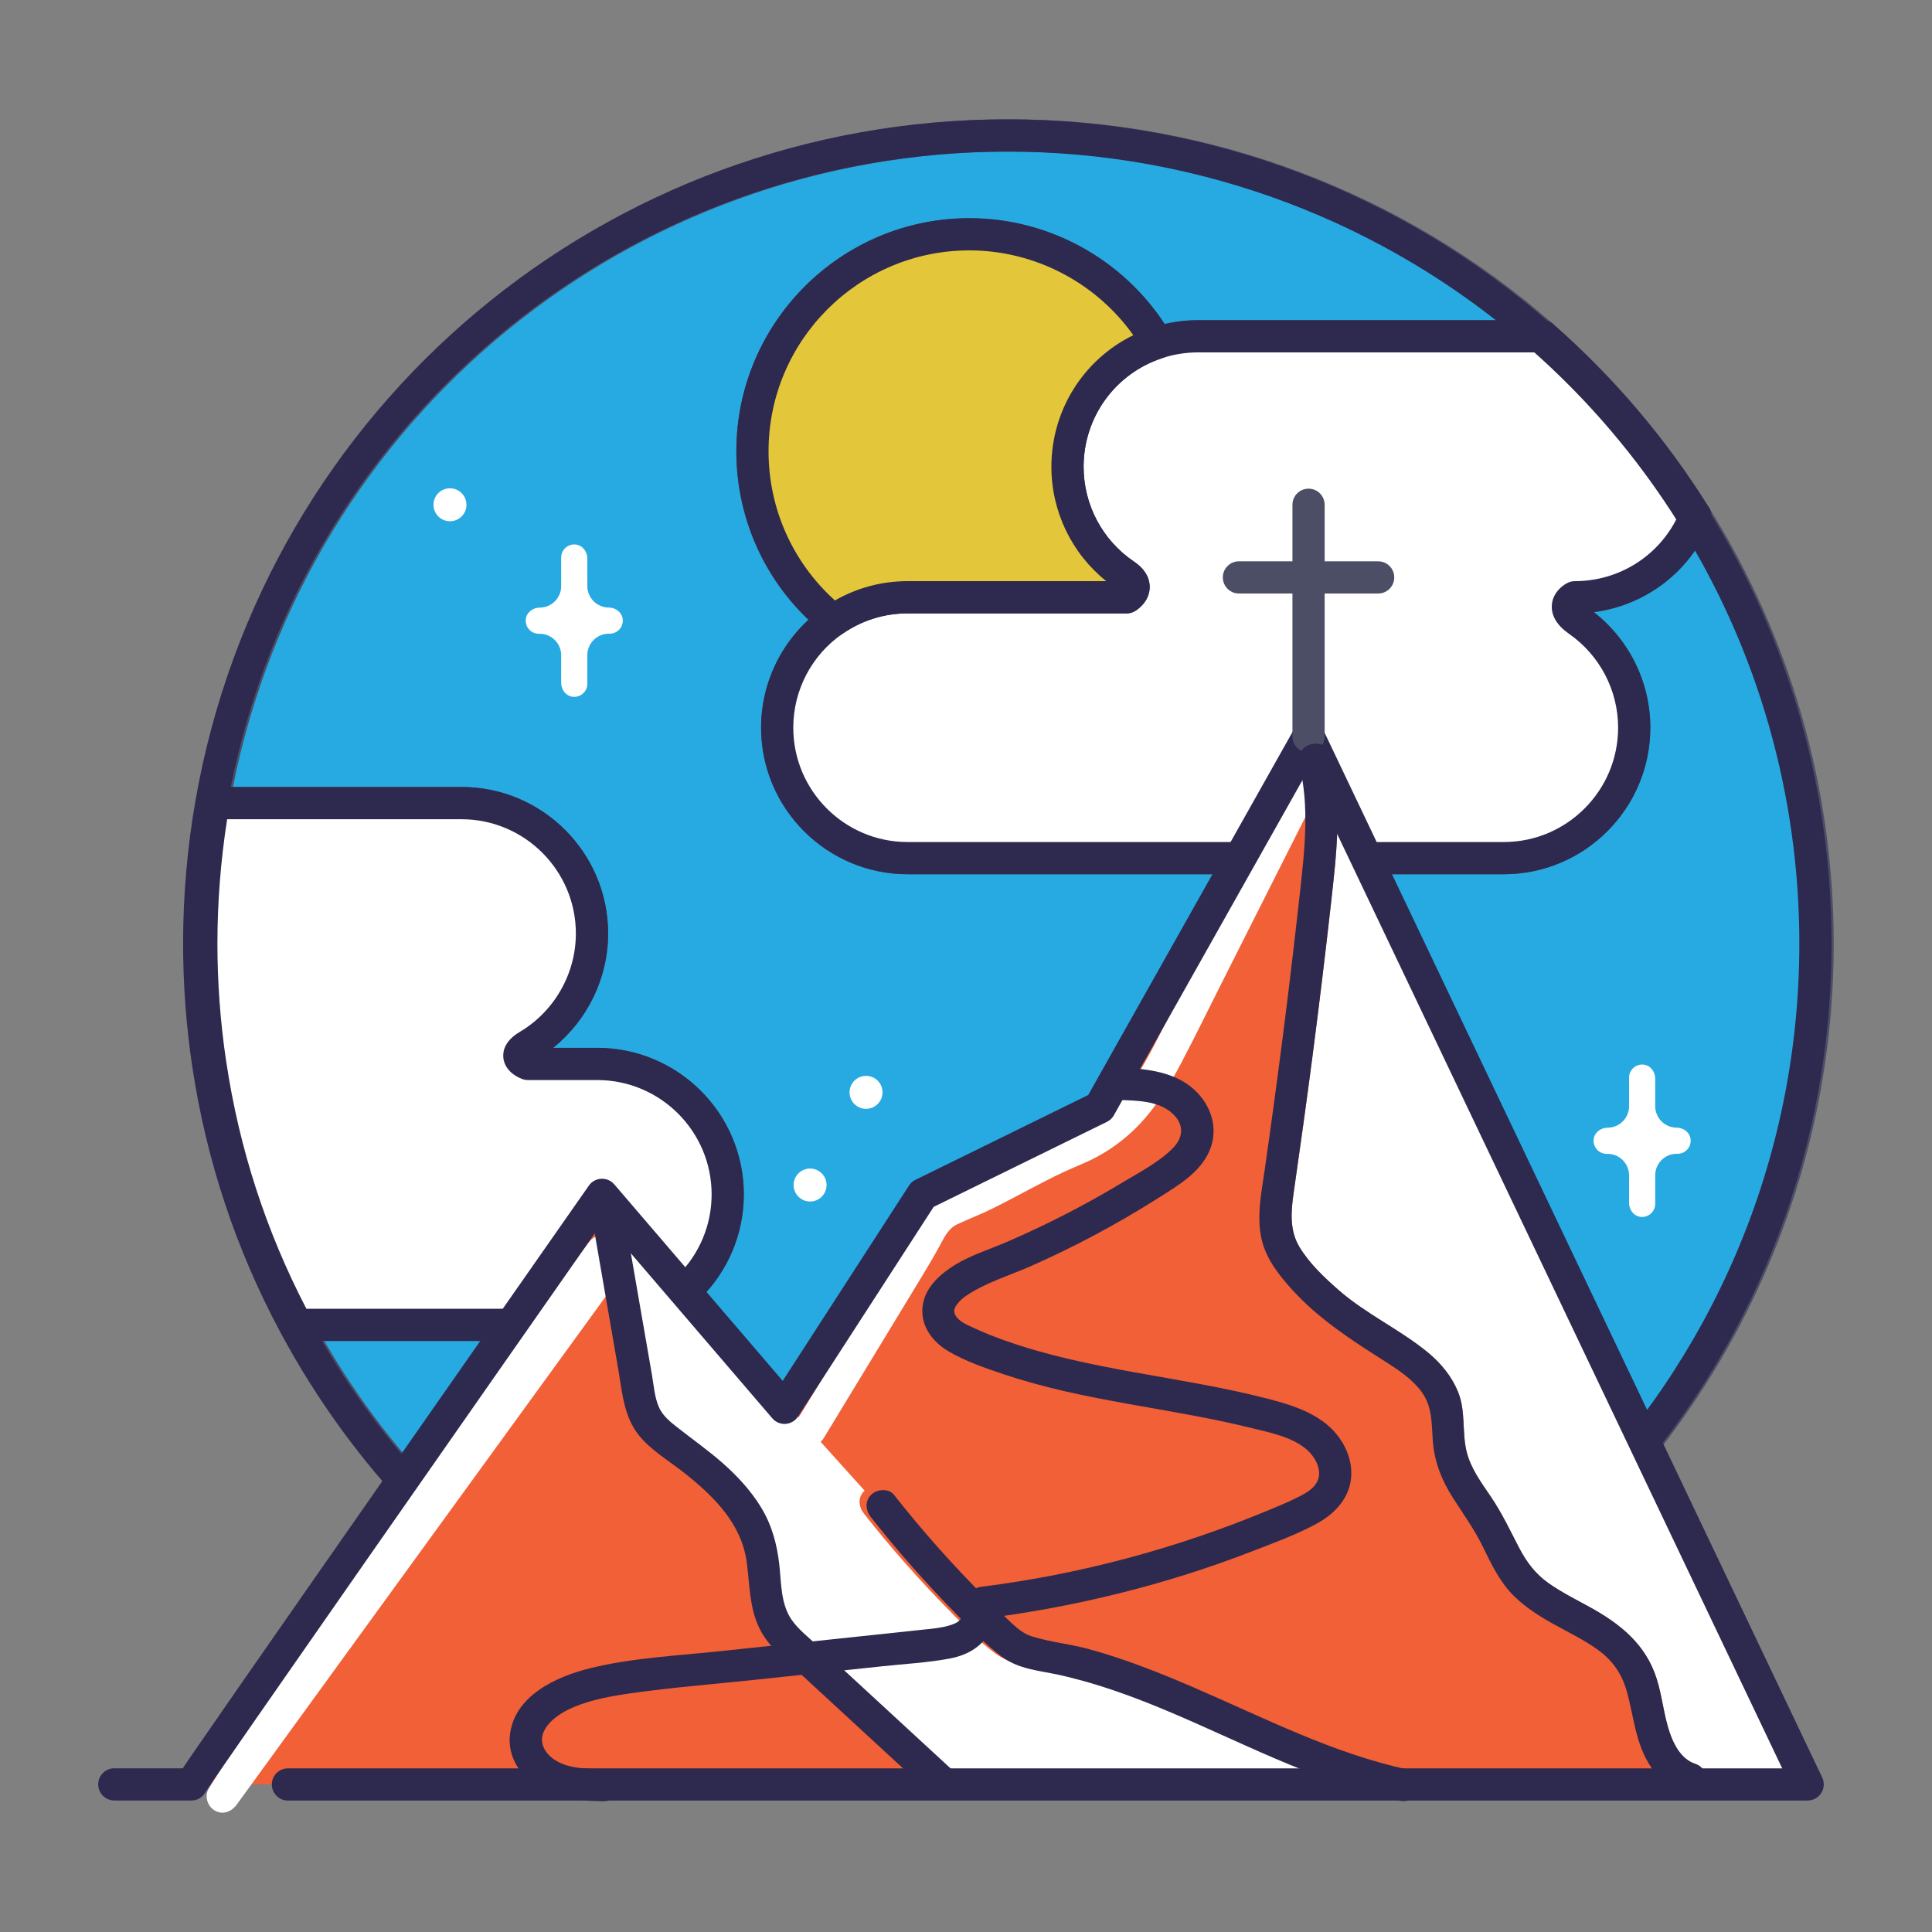 <?xml version="1.0" encoding="UTF-8"?><svg id="Layer_1" xmlns="http://www.w3.org/2000/svg" viewBox="0 0 300 300"><rect x="0" y="0" width="300" height="300" fill="#808080" stroke="none"/><defs><style>.cls-1{fill:#4c4e66;}.cls-1,.cls-2,.cls-3,.cls-4,.cls-5,.cls-6{stroke-width:0px;}.cls-2{fill:#27aae1;}.cls-3{fill:#2e294e;}.cls-4{fill:#fff;}.cls-5{fill:#e4c63a;}.cls-6{fill:#f16036;}</style></defs><path class="cls-2" d="m282.25,146.51c0,69.31-56.18,125.49-125.49,125.49-47.89,0-89.51-26.83-110.67-66.28h46.65c11.19,0,20.26-9.07,20.26-20.26s-9.07-20.25-20.26-20.25h-10.75s-3.02-1.03,0-2.83c5.95-3.53,9.94-10.01,9.94-17.43,0-11.18-9.07-20.25-20.27-20.25h-38.5c10.33-58.91,61.73-103.67,123.6-103.67,31.71,0,60.69,11.77,82.8,31.19h-53.55c-2.19,0-4.31.35-6.3,1.01-5.83-10.07-16.71-16.85-29.18-16.85-18.6,0-33.69,15.08-33.69,33.69,0,10.61,4.91,20.08,12.59,26.26-5.29,3.65-8.75,9.75-8.75,16.66,0,11.19,9.07,20.26,20.25,20.26h92.57c11.19,0,20.26-9.07,20.26-20.26,0-6.88-3.44-12.96-8.69-16.62-3.27-2.29-.54-3.63-.54-3.63,8.47,0,15.73-5.2,18.74-12.58,12.04,19.25,18.98,41.98,18.98,66.35Z"/><path class="cls-1" d="m156.76,274.5c-47.26,0-90.51-25.9-112.87-67.6-.42-.77-.39-1.71.06-2.47.45-.75,1.27-1.22,2.15-1.22h46.65c9.79,0,17.76-7.97,17.76-17.76s-7.97-17.75-17.76-17.75h-10.75c-.27,0-.55-.04-.81-.13-1.34-.46-2.83-1.57-3.02-3.32-.11-1.08.24-2.65,2.54-4.02,5.38-3.19,8.72-9.05,8.72-15.28,0-9.79-7.97-17.75-17.77-17.75h-38.5c-.74,0-1.44-.33-1.91-.89-.47-.57-.68-1.31-.55-2.04,10.74-61.27,63.76-105.74,126.06-105.74,31.1,0,61.09,11.3,84.45,31.81.78.69,1.06,1.79.69,2.76-.37.97-1.3,1.62-2.34,1.62h-53.55c-1.89,0-3.75.3-5.51.88-1.12.37-2.36-.09-2.95-1.12-5.57-9.62-15.92-15.6-27.02-15.6-17.2,0-31.19,13.99-31.19,31.19,0,9.49,4.25,18.35,11.66,24.31.61.5.96,1.25.93,2.04-.03.79-.43,1.52-1.08,1.97-4.8,3.31-7.67,8.77-7.67,14.6,0,9.79,7.96,17.76,17.75,17.76h92.57c9.79,0,17.76-7.97,17.76-17.76,0-5.8-2.85-11.24-7.62-14.57-1.9-1.33-2.79-2.84-2.67-4.49.13-1.71,1.41-2.92,2.46-3.43.34-.17.72-.26,1.1-.26,7.25,0,13.69-4.33,16.42-11.02.35-.87,1.17-1.47,2.1-1.55.93-.08,1.84.37,2.33,1.17,12.67,20.25,19.36,43.65,19.36,67.68,0,70.57-57.42,127.99-127.99,127.99Zm-106.41-66.28c22.02,37.91,62.41,61.28,106.41,61.28,67.82,0,122.99-55.17,122.99-122.99,0-21.62-5.64-42.72-16.36-61.29-3.62,5.4-9.39,8.99-15.9,9.83,5.51,4.3,8.77,10.92,8.77,17.94,0,12.55-10.21,22.76-22.76,22.76h-92.57c-12.54,0-22.75-10.21-22.75-22.76,0-6.41,2.7-12.47,7.36-16.75-7.15-6.82-11.2-16.2-11.2-26.17,0-19.96,16.23-36.19,36.19-36.19,12.22,0,23.66,6.25,30.32,16.43,1.68-.39,3.41-.59,5.16-.59h46.63c-21.59-16.93-48.28-26.19-75.88-26.19-58.87,0-109.11,41.32-120.59,98.67h35.49c12.56,0,22.77,10.21,22.77,22.75,0,6.92-3.21,13.47-8.54,17.76h6.85c12.55,0,22.76,10.21,22.76,22.75s-10.21,22.76-22.76,22.76h-42.39Zm195.51-114.46h0Z"/><path class="cls-4" d="m263.27,80.15h0c-3.01,7.39-10.27,12.59-18.74,12.59,0,0-2.73,1.34.54,3.63,5.25,3.66,8.69,9.74,8.69,16.62,0,11.19-9.07,20.26-20.26,20.26h-92.57c-11.18,0-20.25-9.07-20.25-20.26,0-6.91,3.46-13.01,8.75-16.66,3.27-2.26,7.22-3.59,11.5-3.59h34.02s2.57-1.54-.26-3.46c-5.39-3.64-8.93-9.81-8.93-16.8,0-8.99,5.85-16.61,13.95-19.25,1.99-.66,4.11-1.01,6.3-1.01h53.55c9.2,8.08,17.2,17.49,23.71,27.93Z"/><path class="cls-3" d="m233.5,135.75h-92.57c-12.54,0-22.75-10.21-22.75-22.76,0-7.47,3.67-14.47,9.83-18.72,3.82-2.64,8.28-4.03,12.92-4.03h30.85c-5.37-4.3-8.52-10.81-8.52-17.76,0-9.88,6.3-18.57,15.68-21.63,2.26-.75,4.65-1.13,7.07-1.13h53.55c.61,0,1.19.22,1.65.62,9.42,8.27,17.55,17.85,24.18,28.49.25.4.38.85.38,1.32h0c0,.33-.06.65-.19.95-3.12,7.66-10.04,12.91-18.09,13.95,5.51,4.3,8.77,10.92,8.77,17.94,0,12.55-10.21,22.76-22.76,22.76Zm-92.57-40.51c-3.62,0-7.1,1.09-10.08,3.15-4.8,3.31-7.67,8.77-7.67,14.6,0,9.79,7.96,17.76,17.75,17.76h92.57c9.79,0,17.76-7.97,17.76-17.76,0-5.8-2.85-11.24-7.62-14.57-1.9-1.33-2.79-2.84-2.67-4.49.13-1.71,1.41-2.92,2.46-3.43.34-.17.72-.26,1.1-.26,6.83,0,12.94-3.84,15.91-9.88-6.07-9.51-13.41-18.12-21.83-25.64h-52.6c-1.89,0-3.75.3-5.51.88-7.32,2.39-12.24,9.17-12.24,16.88,0,5.91,2.93,11.42,7.83,14.73,2.06,1.4,2.46,2.96,2.43,4.03-.06,2.21-1.91,3.43-2.28,3.65-.39.23-.83.36-1.29.36h-34.02Zm32.73-3.59h0Z"/><path class="cls-5" d="m174.95,92.74h-34.02c-4.28,0-8.23,1.33-11.5,3.59-7.68-6.18-12.59-15.65-12.59-26.26,0-18.61,15.09-33.69,33.69-33.69,12.47,0,23.35,6.78,29.18,16.85-8.1,2.64-13.95,10.26-13.95,19.25,0,6.99,3.54,13.16,8.93,16.8,2.83,1.92.26,3.46.26,3.46Z"/><path class="cls-3" d="m129.43,98.83c-.56,0-1.11-.19-1.57-.55-8.59-6.92-13.52-17.2-13.52-28.21,0-19.96,16.23-36.19,36.19-36.19,12.87,0,24.88,6.93,31.34,18.1.38.65.44,1.44.17,2.15s-.84,1.25-1.56,1.48c-7.31,2.38-12.22,9.16-12.22,16.87,0,5.91,2.93,11.42,7.83,14.73,2.06,1.4,2.46,2.96,2.43,4.03-.06,2.21-1.91,3.43-2.28,3.65-.39.23-.83.36-1.29.36h-34.02c-3.62,0-7.1,1.09-10.08,3.15-.43.3-.93.44-1.42.44Zm21.1-59.95c-17.2,0-31.19,13.99-31.19,31.19,0,8.9,3.74,17.25,10.31,23.17,3.43-1.97,7.29-3,11.28-3h30.85c-5.37-4.3-8.52-10.81-8.52-17.76,0-8.8,5-16.66,12.72-20.43-5.82-8.19-15.33-13.17-25.45-13.17Z"/><path class="cls-4" d="m113,185.46c0,11.19-9.07,20.26-20.26,20.26h-46.65c-6.64-12.38-11.26-26.01-13.41-40.45-.02-.02-.02-.04-.02-.06-.91-6.1-1.39-12.34-1.39-18.7,0-7.44.66-14.73,1.89-21.81h38.5c11.2,0,20.27,9.07,20.27,20.25,0,7.42-3.99,13.9-9.94,17.43-3.02,1.8,0,2.83,0,2.83h10.75c11.19,0,20.26,9.07,20.26,20.25Z"/><path class="cls-3" d="m92.74,208.22h-46.65c-.92,0-1.77-.51-2.2-1.32-6.9-12.86-11.49-26.69-13.66-41.1-.02-.07-.03-.15-.04-.22h0c-.94-6.3-1.42-12.72-1.42-19.07,0-7.4.65-14.88,1.93-22.24.21-1.2,1.25-2.07,2.46-2.07h38.5c12.56,0,22.77,10.21,22.77,22.75,0,6.92-3.21,13.47-8.54,17.76h6.85c12.55,0,22.76,10.21,22.76,22.75s-10.21,22.76-22.76,22.76Zm-45.14-5h45.14c9.79,0,17.76-7.97,17.76-17.76s-7.97-17.75-17.76-17.75h-10.75c-.27,0-.55-.04-.81-.13-1.34-.46-2.83-1.57-3.02-3.32-.11-1.08.24-2.65,2.54-4.02,5.38-3.19,8.72-9.05,8.72-15.28,0-9.79-7.97-17.75-17.77-17.75h-36.38c-1,6.41-1.51,12.89-1.51,19.31,0,6.04.45,12.15,1.34,18.16.02.08.03.15.04.23,2,13.41,6.18,26.3,12.44,38.32Zm35.26-38.4h0,0Z"/><path class="cls-3" d="m156.41,274.5c-47.26,0-90.51-25.9-112.86-67.6-6.92-12.89-11.52-26.77-13.69-41.25,0-.02,0-.05-.01-.07h0c-.94-6.24-1.42-12.66-1.42-19.07,0-7.46.65-14.94,1.93-22.24,10.73-61.27,63.75-105.74,126.05-105.74,31.11,0,61.1,11.3,84.45,31.81,9.43,8.28,17.57,17.87,24.19,28.48.03.05.06.09.08.14,12.61,20.22,19.27,43.58,19.27,67.54,0,70.57-57.42,127.99-127.99,127.99Zm-121.62-109.66s0,.04.01.06c2.08,13.91,6.51,27.25,13.15,39.64,21.48,40.07,63.04,64.96,108.46,64.96,67.82,0,122.99-55.17,122.99-122.99,0-23.08-6.43-45.56-18.59-65.02-.03-.05-.06-.09-.08-.14-6.35-10.15-14.14-19.32-23.17-27.24-22.43-19.71-51.25-30.57-81.15-30.57-59.87,0-110.81,42.73-121.13,101.6-1.23,7.02-1.85,14.21-1.85,21.38,0,6.17.46,12.33,1.36,18.33Z"/><path class="cls-6" d="m29.73,277.09c-.27,0,63.76-91.54,63.76-91.54l28.33,33.06,21.43-33.15,27.53-13.51,32.41-57.6,77.51,162.74H29.73Z"/><path class="cls-4" d="m127.95,223.24c4.99-8.21,9.97-16.43,14.96-24.64,1.05-1.73,2.09-3.46,3.05-5.24.66-1.23,1.33-2.62,2.64-3.23,1.84-.87,3.75-1.59,5.58-2.5s3.62-1.87,5.42-2.82,3.74-1.97,5.66-2.86c1.66-.77,3.37-1.41,4.99-2.27,2.88-1.54,5.49-3.63,7.61-6.12,2.2-2.58,3.97-5.48,5.55-8.48,2.14-4.06,4.15-8.2,6.22-12.3,4.9-9.71,9.79-19.42,14.69-29.13,1.45-2.87-2.87-5.4-4.32-2.52-4.34,8.6-8.67,17.2-13.01,25.8-2.17,4.3-4.34,8.6-6.5,12.9-1.57,3.12-3.17,6.26-5.26,9.07-1.79,2.4-4.02,4.44-6.6,5.96-3.25,1.91-6.87,3.19-10.21,4.94-3.59,1.87-7.13,3.93-10.9,5.43-1.92.77-3.31,1.72-4.54,3.41-.99,1.36-1.66,2.9-2.51,4.34-5.49,9.32-11.23,18.51-16.85,27.76-1.67,2.76,2.65,5.27,4.32,2.52h0Z"/><path class="cls-4" d="m147.41,276.54c.23-.75.08-1.59-.68-2.3-5.66-5.22-11.33-10.45-17-15.67-1.4-1.3-2.81-2.59-4.21-3.89-1.25-1.15-2.68-2.27-3.66-3.67-1.74-2.47-1.63-5.74-1.96-8.61-.36-3.18-1.16-6.15-2.84-8.91-1.56-2.56-3.63-4.8-5.87-6.78-2.3-2.05-4.81-3.8-7.23-5.7-1.04-.81-2.14-1.73-2.71-2.95-.73-1.56-.85-3.49-1.14-5.16-1.39-7.99-2.77-15.97-4.16-23.95l38.31,42.52s-.05.04-.08.07c-1.05,1.04-.84,2.47,0,3.53,4.11,5.21,8.49,10.2,13.15,14.93,2.27,2.3,4.55,4.78,7.17,6.71,2.55,1.88,5.69,2.12,8.69,2.77,11.79,2.56,22.53,8.23,33.54,12.94,3.49,1.49,7.01,2.91,10.6,4.12h-59.92Z"/><path class="cls-4" d="m264.8,277.09c.35-1.21-.07-2.71-1.61-3.22-2.08-.69-3.27-2.89-3.93-4.85-.92-2.7-1.15-5.59-2.01-8.31-1.68-5.36-5.65-8.54-10.4-11.16-2.16-1.18-4.37-2.28-6.39-3.7-2.01-1.43-3.41-3.26-4.54-5.44-1.43-2.74-2.69-5.45-4.43-8.01-1.49-2.2-3.15-4.42-3.77-7.04-.72-3.05-.1-6.2-1.3-9.18-.99-2.44-2.66-4.48-4.69-6.15-4.36-3.59-9.56-5.93-13.83-9.67-2.25-1.96-4.58-4.15-6.12-6.71-1.59-2.65-1.32-5.55-.89-8.49,1.02-7.07,2-14.14,2.92-21.23,1.02-7.84,1.97-15.69,2.85-23.55.63-5.61,1.3-11.28.87-16.9l73.17,153.61h-15.9Z"/><path class="cls-4" d="m91.37,192.98c-15.98,21.63-31.97,43.27-46.8,65.71-4.15,6.27-8.2,12.61-12.14,19.02-.71,1.15-.25,2.75.9,3.42,1.26.74,2.62.2,3.42-.9,15.41-21.22,30.81-42.43,46.22-63.65,4.35-5.99,8.71-11.99,13.06-17.98.79-1.09.19-2.79-.9-3.42-1.26-.74-2.62-.2-3.42.9-15.41,21.22-30.81,42.43-46.22,63.65-4.35,5.99-8.71,11.99-13.06,17.98l4.32,2.52c14.08-22.92,29.66-44.87,45.55-66.55,4.45-6.07,8.92-12.12,13.39-18.17.8-1.09.18-2.79-.9-3.42-1.27-.74-2.62-.19-3.42.9h0Z"/><path class="cls-3" d="m280.7,279.59H44.71c-1.38,0-2.5-1.12-2.5-2.5s1.12-2.5,2.5-2.5h232.03l-73.73-154.81-30.05,53.4c-.25.44-.62.8-1.08,1.02l-26.9,13.2-21.06,32.56c-.43.66-1.14,1.08-1.93,1.14-.79.06-1.55-.27-2.07-.87l-26.24-30.61c-18.25,26.09-59.81,85.57-61.75,88.63-.02.03-.03.06-.05.09-.45.77-1.27,1.24-2.16,1.24h-11.97c-1.38,0-2.5-1.12-2.5-2.5s1.12-2.5,2.5-2.5h10.63c.49-.74,1.13-1.68,1.99-2.92,1.74-2.52,4.22-6.11,7.21-10.41,5.97-8.59,13.95-20.03,21.93-31.46,15.96-22.86,31.93-45.69,31.93-45.69.44-.63,1.15-1.03,1.93-1.06.77-.04,1.52.28,2.02.87l26.15,30.51,19.61-30.33c.25-.38.59-.69,1-.89l26.83-13.17,32.03-56.92c.46-.81,1.34-1.3,2.26-1.27.93.03,1.77.58,2.17,1.42l77.51,162.74c.37.77.32,1.68-.14,2.41s-1.26,1.17-2.11,1.17Z"/><path class="cls-1" d="m203.19,116.86c-1.38,0-2.5-1.12-2.5-2.5v-35.98c0-1.38,1.12-2.5,2.5-2.5s2.5,1.12,2.5,2.5v35.98c0,1.38-1.12,2.5-2.5,2.5Z"/><path class="cls-1" d="m214,92.16h-21.62c-1.38,0-2.5-1.12-2.5-2.5s1.12-2.5,2.5-2.5h21.62c1.38,0,2.5,1.12,2.5,2.5s-1.12,2.5-2.5,2.5Z"/><path class="cls-3" d="m135.27,235.63c4.11,5.21,8.49,10.2,13.15,14.93,2.27,2.31,4.55,4.78,7.17,6.71s5.69,2.12,8.69,2.77c11.79,2.57,22.53,8.23,33.54,12.95,6.33,2.71,12.78,5.17,19.53,6.63,3.14.68,4.48-4.14,1.33-4.82-11.67-2.52-22.31-8.02-33.2-12.72-5.4-2.33-10.88-4.52-16.57-6.05-2.86-.77-5.89-1.05-8.71-1.94-1.31-.41-2.29-1.29-3.27-2.2-1.24-1.16-2.46-2.34-3.66-3.54-5.14-5.11-9.97-10.54-14.46-16.24-.84-1.06-2.66-.88-3.54,0-1.05,1.05-.84,2.47,0,3.54h0Z"/><path class="cls-3" d="m201.72,118.6c1.68,6.66.84,13.59.1,20.32-.8,7.2-1.65,14.4-2.57,21.59s-1.88,14.26-2.9,21.37c-.5,3.45-1.23,6.97-.47,10.44.67,3.09,2.69,5.66,4.77,7.95,4.21,4.62,9.3,7.88,14.53,11.2,2,1.27,4.07,2.66,5.51,4.58,1.78,2.37,1.59,5.03,1.81,7.84.26,3.21,1.4,6.02,3.12,8.71,1.62,2.53,3.35,4.92,4.67,7.64s2.65,5.5,4.87,7.66c1.78,1.73,3.91,3.08,6.06,4.28,2.37,1.32,4.87,2.5,7.06,4.12s3.59,3.7,4.33,6.33c.91,3.23,1.21,6.56,2.6,9.65s3.53,5.37,6.66,6.41c3.06,1.01,4.37-3.81,1.33-4.82-2.08-.69-3.27-2.89-3.93-4.85-.92-2.71-1.15-5.59-2.01-8.32-1.68-5.36-5.65-8.54-10.4-11.15-2.16-1.19-4.37-2.29-6.39-3.71s-3.41-3.26-4.55-5.43c-1.42-2.74-2.69-5.45-4.43-8.02-1.49-2.19-3.14-4.42-3.77-7.04-.72-3.04-.1-6.2-1.3-9.18-.98-2.44-2.66-4.48-4.68-6.15-4.37-3.59-9.56-5.94-13.84-9.67-2.24-1.96-4.57-4.15-6.12-6.72s-1.32-5.54-.89-8.48c1.02-7.07,2-14.14,2.93-21.23,1.02-7.84,1.97-15.69,2.85-23.55s1.81-15.51-.11-23.12c-.79-3.12-5.61-1.8-4.82,1.33h0Z"/><path class="cls-3" d="m92.01,189.59c1.32,7.59,2.63,15.18,3.95,22.77.64,3.68.86,7.65,3.35,10.64,1.94,2.33,4.7,3.92,7.06,5.8,4.5,3.59,8.76,7.78,9.58,13.75.47,3.43.39,6.9,1.88,10.1s4.54,5.48,7.08,7.82c6.46,5.96,12.92,11.91,19.38,17.87,2.36,2.18,5.91-1.35,3.54-3.54-5.67-5.22-11.33-10.45-17-15.67-1.4-1.29-2.81-2.59-4.21-3.88-1.25-1.15-2.67-2.28-3.66-3.68-1.74-2.47-1.63-5.73-1.95-8.61-.36-3.19-1.16-6.16-2.84-8.91-1.56-2.56-3.63-4.8-5.86-6.78s-4.82-3.8-7.23-5.7c-1.04-.81-2.14-1.73-2.71-2.95-.73-1.56-.85-3.49-1.14-5.16-1.46-8.4-2.91-16.79-4.37-25.19-.23-1.33-1.86-2.08-3.08-1.75-1.41.39-1.98,1.74-1.75,3.08h0Z"/><path class="cls-3" d="m93.69,274.7c-2.55-.05-5.46,0-7.66-1.5-1.45-1-2.36-2.63-1.6-4.3.83-1.84,2.92-3.1,4.7-3.84,2.77-1.16,5.86-1.71,8.82-2.13,6.38-.91,12.84-1.41,19.25-2.09,6.63-.7,13.25-1.4,19.88-2.11,3.41-.36,6.9-.55,10.28-1.17,3-.55,5.49-2.01,6.68-4.9.52-1.25-.56-2.75-1.75-3.08-1.44-.39-2.56.49-3.08,1.75-.22.53-1.21.9-1.86,1.09-1.25.37-2.53.48-3.82.61-3.48.37-6.96.74-10.44,1.11-7.04.75-14.08,1.49-21.12,2.24-6.75.72-13.73,1.03-20.33,2.66-5.28,1.3-11.85,4.29-12.47,10.46-.33,3.32,1.64,6.25,4.32,8.02,2.99,1.96,6.73,2.11,10.18,2.18,3.22.06,3.22-4.94,0-5h0Z"/><path class="cls-4" d="m94.54,94.34h0c-1.84,0-3.34-1.49-3.34-3.34v-4.29c0-1.08-.77-2.07-1.85-2.16-1.2-.1-2.21.84-2.21,2.02v4.44c0,1.84-1.49,3.34-3.34,3.34h0c-1.08,0-2.07.77-2.16,1.85-.1,1.2.84,2.21,2.02,2.21h.14c1.84,0,3.34,1.49,3.34,3.34v4.29c0,1.08.77,2.07,1.85,2.16,1.2.1,2.21-.84,2.21-2.02v-4.44c0-1.84,1.49-3.34,3.34-3.34h.14c1.18,0,2.12-1.01,2.02-2.21-.09-1.07-1.09-1.85-2.16-1.85Z"/><path class="cls-4" d="m260.36,175.1h0c-1.84,0-3.34-1.49-3.34-3.34v-4.29c0-1.08-.77-2.07-1.85-2.16-1.2-.1-2.21.84-2.21,2.02v4.44c0,1.84-1.49,3.34-3.34,3.34h0c-1.08,0-2.07.77-2.16,1.85-.1,1.2.84,2.21,2.02,2.21h.14c1.84,0,3.34,1.49,3.34,3.34v4.29c0,1.08.77,2.07,1.85,2.16,1.2.1,2.21-.84,2.21-2.02v-4.44c0-1.84,1.49-3.34,3.34-3.34h.14c1.18,0,2.12-1.01,2.02-2.21-.09-1.07-1.09-1.85-2.16-1.85Z"/><circle class="cls-4" cx="134.48" cy="169.62" r="2.56"/><circle class="cls-4" cx="125.79" cy="184.01" r="2.56"/><circle class="cls-4" cx="69.87" cy="78.38" r="2.56"/><path class="cls-3" d="m173.75,170.8c2.75.11,6.08.1,8.26,2.06,1.88,1.69,1.81,3.72.08,5.46-2.15,2.16-5.09,3.67-7.68,5.23-2.88,1.74-5.82,3.38-8.81,4.92-2.99,1.54-6.03,2.98-9.12,4.32-2.72,1.18-5.66,2.07-8.2,3.63-2.2,1.35-4.45,3.33-4.95,5.99-.59,3.14,1.24,5.79,3.85,7.36s5.85,2.68,8.81,3.67,6.25,1.88,9.43,2.61c6.41,1.46,12.92,2.46,19.38,3.67,3.23.6,6.45,1.26,9.64,2.05,2.83.7,6.1,1.33,8.39,3.25,1.55,1.3,2.81,3.75,1.37,5.58-.71.9-1.82,1.47-2.83,1.97-1.5.75-3.07,1.39-4.62,2.03-14.15,5.86-29.1,9.88-44.3,11.78-1.34.17-2.5,1.03-2.5,2.5,0,1.22,1.15,2.67,2.5,2.5,14.43-1.81,28.6-5.29,42.17-10.57,3.33-1.29,6.81-2.55,9.94-4.28,2.82-1.56,5.09-4.03,5.26-7.38.16-3.13-1.54-6.17-3.94-8.08-2.68-2.13-5.99-3.09-9.25-3.93-13.42-3.45-27.46-4.32-40.58-8.98-1.61-.57-3.21-1.2-4.77-1.92-1.01-.47-2.39-1-2.94-2.04-.34-.65-.17-1.09.35-1.77.66-.86,1.75-1.54,2.72-2.08,2.79-1.55,5.93-2.53,8.85-3.83,3.21-1.43,6.38-2.97,9.49-4.62,3.51-1.86,6.95-3.87,10.31-6,2.92-1.85,6.25-3.82,7.71-7.12,1.63-3.68.16-7.65-2.9-10.06s-7.23-2.8-11.11-2.95c-3.22-.13-3.21,4.87,0,5h0Z"/></svg>